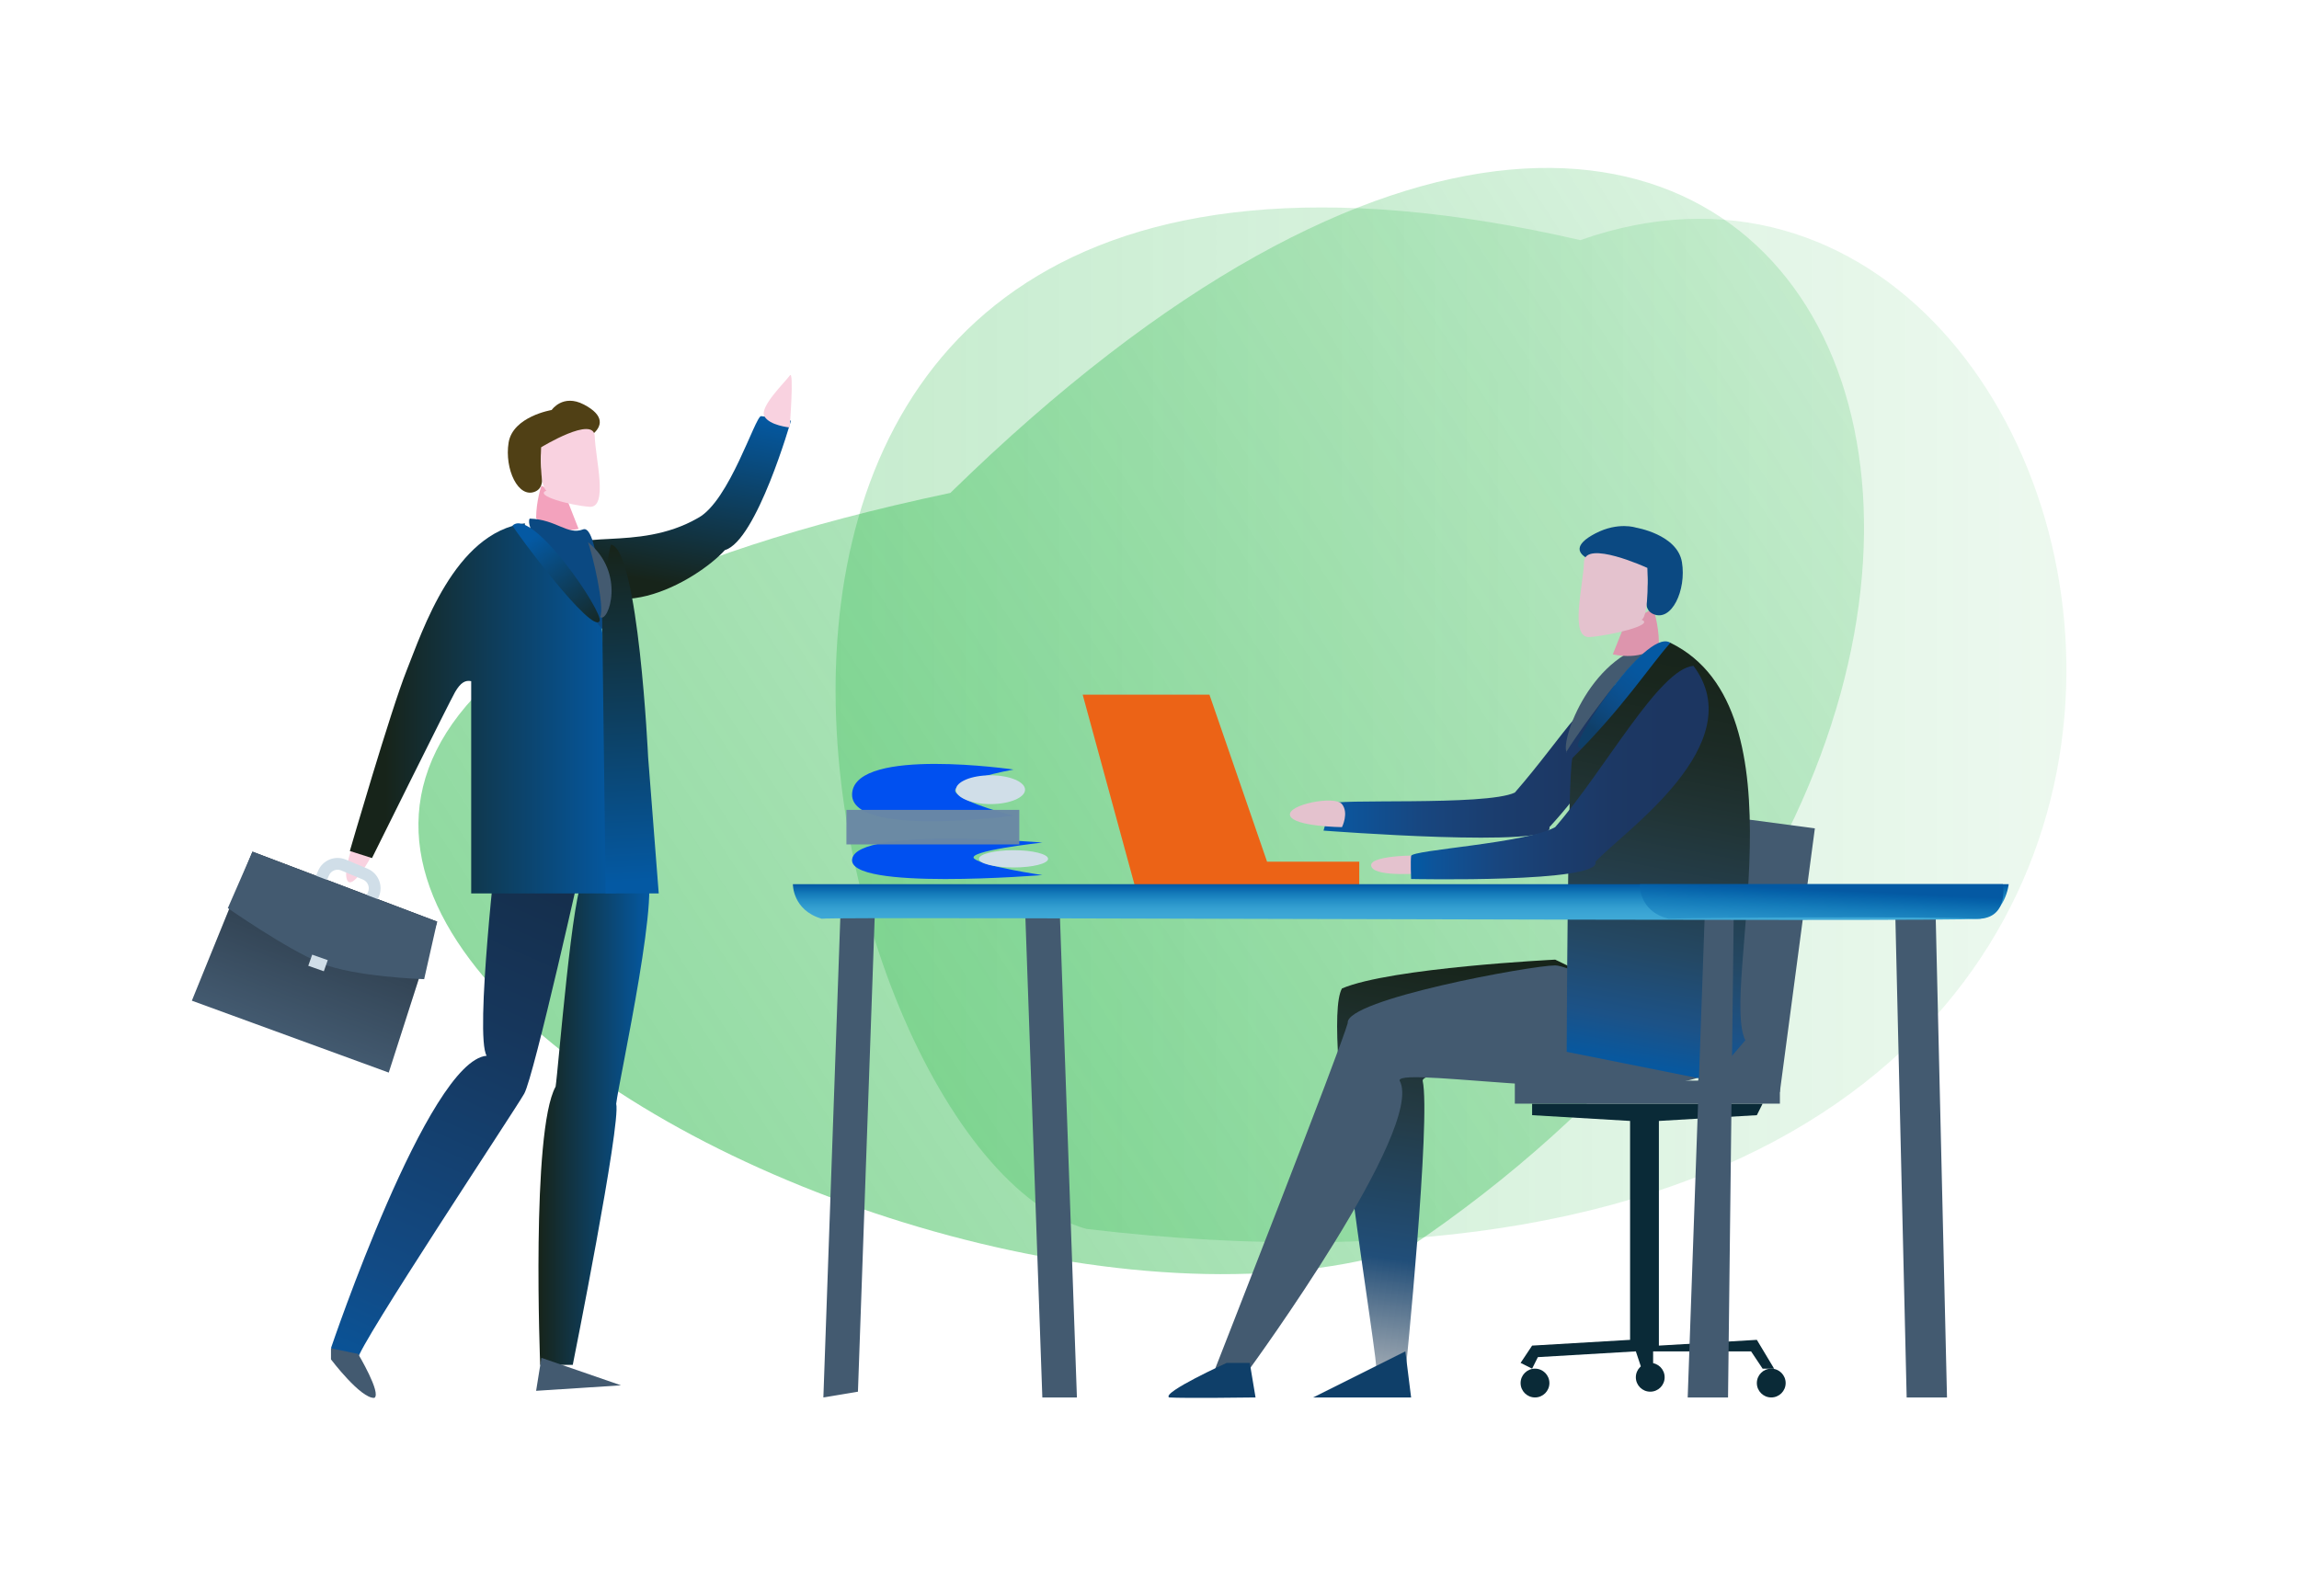<svg width="975" height="677" viewBox="0 0 975 677" fill="none" xmlns="http://www.w3.org/2000/svg">
<g clip-path="url(#clip0_6851_27723)">
<path opacity="0.23" fill-rule="evenodd" clip-rule="evenodd" d="M460.759 521.323C341.922 488.33 230.501 0.377 670.197 101.861C918.319 14.546 1039.27 589.794 460.759 521.323Z" fill="url(#paint0_linear_6851_27723)"/>
<path opacity="0.45" fill-rule="evenodd" clip-rule="evenodd" d="M597.284 529.45C378.171 599.635 -107.774 316.979 403.052 209.097C774.759 -154.544 953.812 289.278 597.284 529.45Z" fill="url(#paint1_linear_6851_27723)"/>
<path fill-rule="evenodd" clip-rule="evenodd" d="M459.158 294.677H512.92L537.357 365.546H576.457V375.32H481.152L459.158 294.677Z" fill="#EC6316"/>
<path fill-rule="evenodd" clip-rule="evenodd" d="M442.052 357.432C442.052 357.432 363.951 350.639 361.41 364.324C358.868 377.984 442.052 371.215 442.052 371.215C442.052 371.215 417.493 367.623 413.241 364.324C409.013 361.025 442.052 357.432 442.052 357.432Z" fill="#0050F0"/>
<path fill-rule="evenodd" clip-rule="evenodd" d="M429.834 326.446C429.834 326.446 363.56 316.818 361.41 336.221C359.26 355.624 429.834 345.996 429.834 345.996C429.834 345.996 408.989 340.888 405.397 336.221C401.805 331.553 429.834 326.446 429.834 326.446Z" fill="#0050F0"/>
<path fill-rule="evenodd" clip-rule="evenodd" d="M358.966 343.552H432.278V358.215H358.966V343.552Z" fill="#6A88A5" fill-opacity="0.97"/>
<path fill-rule="evenodd" clip-rule="evenodd" d="M429.834 360.658C437.923 360.658 444.496 362.296 444.496 364.324C444.496 366.352 437.923 367.989 429.834 367.989C421.745 367.989 415.172 366.352 415.172 364.324C415.172 362.296 421.745 360.658 429.834 360.658Z" fill="#D0DEE8"/>
<path fill-rule="evenodd" clip-rule="evenodd" d="M561.306 352.35C561.306 352.35 563.92 343.723 564.238 341.108C564.556 338.518 630.121 342.062 642.437 336.221C663.649 311.881 674.254 291.085 688.868 289.79C693.095 307.971 668.805 338.225 657.099 350.883C660.032 359.974 561.306 352.35 561.306 352.35Z" fill="url(#paint2_linear_6851_27723)"/>
<path fill-rule="evenodd" clip-rule="evenodd" d="M420.059 328.89C428.148 328.89 434.722 331.627 434.722 334.999C434.722 338.371 428.148 341.108 420.059 341.108C411.971 341.108 405.397 338.371 405.397 334.999C405.397 331.627 411.971 328.89 420.059 328.89Z" fill="#D0DEE8"/>
<path fill-rule="evenodd" clip-rule="evenodd" d="M703.53 272.684C691.604 277.351 661.302 322.487 664.43 319.115C661.547 314.545 675.011 275.787 703.53 272.684Z" fill="#435A70"/>
<path fill-rule="evenodd" clip-rule="evenodd" d="M735.005 346.802L769.682 351.396L754.824 463.295L720.147 458.701L735.005 346.802Z" fill="#435A70"/>
<path fill-rule="evenodd" clip-rule="evenodd" d="M688.868 265.353L701.086 258.021C701.086 258.021 703.481 264.84 703.53 272.684C697.641 281.017 683.98 277.571 683.98 277.571L688.868 265.353Z" fill="#DD95AD"/>
<path fill-rule="evenodd" clip-rule="evenodd" d="M708.906 273.099C707.831 275.616 672.666 323.025 669.318 316.671C667.363 312.957 699.889 264.448 708.906 273.099Z" fill="url(#paint3_linear_6851_27723)"/>
<path fill-rule="evenodd" clip-rule="evenodd" d="M701.087 260.465C693.218 256.921 704.361 240.524 693.756 240.915C683.15 241.306 657.857 236.003 676.65 226.253C686.253 221.267 693.756 223.809 693.756 223.809C693.756 223.809 711.35 226.693 713.305 238.471C715.26 250.25 708.956 264.008 701.087 260.465Z" fill="#0B4982"/>
<path fill-rule="evenodd" clip-rule="evenodd" d="M698.643 240.915C698.643 240.915 672.006 228.672 671.762 238.471C671.517 248.271 665.433 270.9 674.206 270.24C682.978 269.58 702.088 265.108 696.199 262.909C699.62 260.954 698.643 240.915 698.643 240.915Z" fill="#E4C2CE"/>
<path fill-rule="evenodd" clip-rule="evenodd" d="M820.829 385.096H803.723L808.61 592.813H825.716L820.829 385.096Z" fill="#435A70"/>
<path fill-rule="evenodd" clip-rule="evenodd" d="M434.722 385.096H449.384L456.715 592.813H442.053L434.722 385.096Z" fill="#435A70"/>
<path fill-rule="evenodd" clip-rule="evenodd" d="M363.854 590.369L349.191 592.813L356.523 385.096L371.185 382.652L363.854 590.369Z" fill="#435A70"/>
<path fill-rule="evenodd" clip-rule="evenodd" d="M723.08 446.189C693.022 422.362 659.543 407.089 659.543 407.089C659.543 407.089 589.849 410.51 569.126 419.308C559.791 435.876 585.352 579.421 583.788 583.038C599.33 581.474 596.007 583.038 596.007 583.038C596.007 583.038 606.955 474.463 603.338 458.407C604.364 448.559 753.138 470.015 723.08 446.189Z" fill="url(#paint4_linear_6851_27723)"/>
<path fill-rule="evenodd" clip-rule="evenodd" d="M530.027 580.594H515.364C515.364 580.594 569.346 442.865 571.57 433.97C570.47 423.975 649.549 409.533 659.544 409.533C669.538 409.533 736.667 447.459 727.968 453.52C702.138 471.481 592.464 451.736 593.563 458.407C604.682 478.397 530.027 580.594 530.027 580.594Z" fill="#435A70"/>
<path fill-rule="evenodd" clip-rule="evenodd" d="M649.768 468.183V473.07L691.311 475.514V568.376L649.768 570.819L644.881 578.151L649.768 580.594L652.212 575.707L693.755 573.263L696.199 580.594H701.086V573.263H742.63L747.517 580.594H752.404L745.073 568.376L703.53 570.819V475.514L745.073 473.07L747.517 468.183H649.768Z" fill="#0A2A37"/>
<path fill-rule="evenodd" clip-rule="evenodd" d="M708.418 272.684C766.602 301.055 729.409 419.503 740.186 441.301L725.524 458.407L664.431 446.189C664.431 446.189 664.797 327.252 666.874 321.558C688.648 299.809 699.645 282.507 708.418 272.684Z" fill="url(#paint5_linear_6851_27723)"/>
<path fill-rule="evenodd" clip-rule="evenodd" d="M603.338 370.433C603.338 370.433 584.326 372.168 581.784 367.965C578.632 362.735 602.018 362.638 603.338 363.102C610.791 365.741 603.338 370.433 603.338 370.433Z" fill="#E4C2CE"/>
<path fill-rule="evenodd" clip-rule="evenodd" d="M598.451 372.877C598.451 372.877 598.133 365.692 598.451 363.102C598.768 360.511 647.227 357.774 659.544 350.883C680.755 326.543 703.579 283.754 718.193 282.458C743.143 315.669 688.355 352.887 676.65 365.545C679.582 374.636 598.451 372.877 598.451 372.877Z" fill="url(#paint6_linear_6851_27723)"/>
<path fill-rule="evenodd" clip-rule="evenodd" d="M751.183 580.594C754.555 580.594 757.292 583.331 757.292 586.704C757.292 590.076 754.555 592.813 751.183 592.813C747.81 592.813 745.073 590.076 745.073 586.704C745.073 583.331 747.81 580.594 751.183 580.594Z" fill="#0A2A37"/>
<path fill-rule="evenodd" clip-rule="evenodd" d="M699.864 578.15C703.237 578.15 705.973 580.887 705.973 584.26C705.973 587.632 703.237 590.369 699.864 590.369C696.492 590.369 693.755 587.632 693.755 584.26C693.755 580.887 696.492 578.15 699.864 578.15Z" fill="#0A2A37"/>
<path fill-rule="evenodd" clip-rule="evenodd" d="M650.99 580.594C654.362 580.594 657.099 583.331 657.099 586.704C657.099 590.076 654.362 592.813 650.99 592.813C647.618 592.813 644.881 590.076 644.881 586.704C644.881 583.331 647.618 580.594 650.99 580.594Z" fill="#0A2A37"/>
<path fill-rule="evenodd" clip-rule="evenodd" d="M642.438 458.407H754.848V468.182H642.438V458.407Z" fill="#435A70"/>
<path fill-rule="evenodd" clip-rule="evenodd" d="M547.133 345.996C545.569 341.328 566.096 337.321 569.126 341.108C572.156 344.896 569.126 350.883 569.126 350.883C569.126 350.883 548.697 350.663 547.133 345.996Z" fill="#E4C2CE"/>
<path fill-rule="evenodd" clip-rule="evenodd" d="M735.299 385.096H723.08L715.749 592.813H732.855L735.299 385.096Z" fill="#435A70"/>
<path fill-rule="evenodd" clip-rule="evenodd" d="M556.907 592.813H598.45L596.007 573.263L556.907 592.813Z" fill="#0F3F69"/>
<path fill-rule="evenodd" clip-rule="evenodd" d="M520.251 578.15H530.026L532.47 592.813C532.47 592.813 501.948 593.228 495.814 592.813C492.539 590.76 520.251 578.15 520.251 578.15Z" fill="#0F3F69"/>
<path fill-rule="evenodd" clip-rule="evenodd" d="M336.264 375.076H851.888C851.888 375.076 850.544 388.175 839.67 389.739C828.795 391.303 352.637 388.712 348.483 389.739C336.044 386.097 336.264 375.076 336.264 375.076Z" fill="url(#paint7_linear_6851_27723)"/>
<path fill-rule="evenodd" clip-rule="evenodd" d="M695.491 375.076H849.445C849.445 375.076 852.255 390.765 837.226 389.739C822.197 388.712 715.993 389.225 707.709 389.739C694.733 386.611 695.491 375.076 695.491 375.076Z" fill="url(#paint8_linear_6851_27723)"/>
<path fill-rule="evenodd" clip-rule="evenodd" d="M210.941 356L247.366 362.89C247.366 362.89 226.467 456.637 222.324 463.94C218.18 471.243 151.749 571.26 151.749 576.473C151.749 581.686 140.366 571.88 140.366 571.88C140.366 571.88 181.527 449.954 206.387 447.864C201.22 439.527 210.941 356 210.941 356Z" fill="url(#paint9_linear_6851_27723)"/>
<path fill-rule="evenodd" clip-rule="evenodd" d="M240.866 212.877L229.616 206C229.616 206 227.411 212.395 227.366 219.753C232.789 227.57 245.366 224.338 245.366 224.338L240.866 212.877Z" fill="#F3A2BD"/>
<path fill-rule="evenodd" clip-rule="evenodd" d="M227.115 208.465C234.466 205.126 224.056 189.675 233.964 190.043C243.872 190.412 265.217 180.81 247.662 171.622C238.69 166.925 233.964 173.925 233.964 173.925C233.964 173.925 217.527 176.642 215.701 187.741C213.874 198.863 219.787 211.804 227.115 208.465Z" fill="#504015"/>
<path fill-rule="evenodd" clip-rule="evenodd" d="M229.487 189.752C229.487 189.752 252.014 175.965 252.242 185.164C252.469 194.363 258.136 215.606 249.966 214.987C241.797 214.367 226.278 210.169 231.762 208.105C228.576 206.269 229.487 189.752 229.487 189.752Z" fill="#F9D2E0"/>
<path fill-rule="evenodd" clip-rule="evenodd" d="M149.977 357.645C149.977 357.645 145.505 368.993 147.152 373.164C149.186 378.359 157.346 363.797 157.748 362.591C160.009 355.75 149.977 357.645 149.977 357.645Z" fill="#F9D2E0"/>
<path d="M107.075 361.299L185.392 390.978L164.866 455.001L81.366 424.5L107.075 361.299Z" fill="#435A70"/>
<path opacity="0.4" d="M107.075 361.299L185.392 390.978L164.866 455.001L81.366 424.5L107.075 361.299Z" fill="url(#paint10_linear_6851_27723)"/>
<path d="M153.944 373.127L144.721 369.261C142.684 368.408 140.34 369.367 139.486 371.405L136.323 378.951L131.712 377.019L134.874 369.472C136.796 364.888 142.069 362.729 146.654 364.65L155.876 368.515C160.461 370.436 162.619 375.71 160.698 380.294L157.535 387.841L152.924 385.909L156.087 378.362C156.941 376.324 155.981 373.981 153.944 373.127Z" fill="#D0DEE8"/>
<path d="M107.076 361.299L185.392 390.978L179.884 415.373C179.884 415.373 150.366 414.5 135.866 408.5C121.366 402.5 96.623 385.242 96.623 385.242L107.076 361.299Z" fill="#435A70"/>
<rect x="132.397" y="404.978" width="7" height="5" transform="rotate(19.428 132.397 404.978)" fill="#D0DEE8"/>
<path fill-rule="evenodd" clip-rule="evenodd" d="M229.091 579H242.907C242.907 579 263.424 476.631 261.329 468.231C262.365 458.792 282.26 369 272.842 369C263.424 369 257.483 372.9 247.513 373.615C243.045 373.938 236.667 454.685 235.631 460.962C225.154 479.862 229.091 579 229.091 579Z" fill="url(#paint11_linear_6851_27723)"/>
<path fill-rule="evenodd" clip-rule="evenodd" d="M222.622 222C192.721 225.833 179.137 267.761 172.482 284.338C165.828 300.916 148.366 361 148.366 361L157.762 364C157.762 364 190.819 297.308 192.994 293.574C195.366 289.5 197.37 288.448 199.831 288.956V379H261.366C261.366 379 256.649 262.635 254.529 263.559C252.409 264.482 221.141 232.274 222.622 222Z" fill="url(#paint12_linear_6851_27723)"/>
<path fill-rule="evenodd" clip-rule="evenodd" d="M335.449 178.459C335.449 178.459 325.239 176.695 322.78 176.53C320.343 176.369 309.345 212.613 296.018 219.726C270.004 234.761 241.558 222.959 237.866 236C253.866 271.5 296.018 246 307.412 233.359C320.866 229.5 335.449 178.459 335.449 178.459Z" fill="url(#paint13_linear_6851_27723)"/>
<path fill-rule="evenodd" clip-rule="evenodd" d="M334.958 159.285C333.087 161.956 322.011 172.577 324.166 176.553C326.298 180.524 334.907 181.329 334.907 181.329C334.907 181.329 336.83 156.614 334.958 159.285Z" fill="#F9D2E0"/>
<path fill-rule="evenodd" clip-rule="evenodd" d="M247.3 224.571C240.59 227.131 235.989 220.343 224.633 220C220.961 226.743 256.366 268 256.366 268C256.366 268 254.122 221.989 247.3 224.571Z" fill="#0B4982"/>
<path fill-rule="evenodd" clip-rule="evenodd" d="M263.366 587.667L227.366 590L229.616 576L263.366 587.667Z" fill="#435A70"/>
<path fill-rule="evenodd" clip-rule="evenodd" d="M151.872 574.333L140.366 572V576.665C140.366 576.665 152.999 593.39 158.775 592.993C161.859 591.057 151.872 574.333 151.872 574.333Z" fill="#435A70"/>
<path fill-rule="evenodd" clip-rule="evenodd" d="M279.366 379H256.873L255.366 260.854C255.366 260.854 257.031 237.452 259.123 231C270.774 233.151 274.868 321.188 274.868 321.188L279.366 379Z" fill="url(#paint14_linear_6851_27723)"/>
<path fill-rule="evenodd" clip-rule="evenodd" d="M249.366 230C265.634 243.151 257.961 264.419 254.551 261.775C256.532 257.108 251.187 234.851 249.366 230Z" fill="#435A70"/>
<path fill-rule="evenodd" clip-rule="evenodd" d="M217.366 222.959C218.369 225.298 251.163 269.361 254.286 263.456C256.131 259.981 225.776 214.919 217.366 222.959Z" fill="url(#paint15_linear_6851_27723)"/>
</g>
<defs>
<linearGradient id="paint0_linear_6851_27723" x1="354.366" y1="307.5" x2="876.366" y2="307.5" gradientUnits="userSpaceOnUse">
<stop stop-color="#07AC2B"/>
<stop offset="1" stop-color="#07AC2B" stop-opacity="0.33"/>
</linearGradient>
<linearGradient id="paint1_linear_6851_27723" x1="259.323" y1="500.437" x2="785.469" y2="159.809" gradientUnits="userSpaceOnUse">
<stop stop-color="#07AC2B"/>
<stop offset="1" stop-color="#07AC2B" stop-opacity="0.33"/>
</linearGradient>
<linearGradient id="paint2_linear_6851_27723" x1="561.301" y1="322.565" x2="689.355" y2="322.565" gradientUnits="userSpaceOnUse">
<stop offset="0.017" stop-color="#0459A3"/>
<stop offset="0.089" stop-color="#0D549A"/>
<stop offset="0.334" stop-color="#18467F"/>
<stop offset="0.572" stop-color="#1B3D6E"/>
<stop offset="0.798" stop-color="#1C3864"/>
<stop offset="1" stop-color="#1C3661"/>
</linearGradient>
<linearGradient id="paint3_linear_6851_27723" x1="674.957" y1="309.556" x2="699.914" y2="278.984" gradientUnits="userSpaceOnUse">
<stop offset="0.017" stop-color="#0F3F69"/>
<stop offset="0.055" stop-color="#0F416D"/>
<stop offset="0.309" stop-color="#0D4A83"/>
<stop offset="0.556" stop-color="#0A5294"/>
<stop offset="0.791" stop-color="#06579F"/>
<stop offset="1" stop-color="#0459A3"/>
</linearGradient>
<linearGradient id="paint4_linear_6851_27723" x1="624.837" y1="587.407" x2="656.033" y2="380.885" gradientUnits="userSpaceOnUse">
<stop offset="0.017" stop-color="#435A70" stop-opacity="0.561"/>
<stop offset="0.228" stop-color="#214E79"/>
<stop offset="0.528" stop-color="#243B45"/>
<stop offset="0.742" stop-color="#1C2C26"/>
<stop offset="0.848" stop-color="#17241A"/>
</linearGradient>
<linearGradient id="paint5_linear_6851_27723" x1="689.303" y1="457.424" x2="731.229" y2="233.215" gradientUnits="userSpaceOnUse">
<stop offset="0.017" stop-color="#0459A3"/>
<stop offset="0.111" stop-color="#1C5287"/>
<stop offset="0.243" stop-color="#244864"/>
<stop offset="0.374" stop-color="#243D49"/>
<stop offset="0.502" stop-color="#213435"/>
<stop offset="0.626" stop-color="#1C2B26"/>
<stop offset="0.743" stop-color="#19261D"/>
<stop offset="0.848" stop-color="#17241A"/>
</linearGradient>
<linearGradient id="paint6_linear_6851_27723" x1="598.306" y1="327.736" x2="724.633" y2="327.736" gradientUnits="userSpaceOnUse">
<stop offset="0.017" stop-color="#0459A3"/>
<stop offset="0.078" stop-color="#0D549A"/>
<stop offset="0.286" stop-color="#18467F"/>
<stop offset="0.489" stop-color="#1B3D6E"/>
<stop offset="0.681" stop-color="#1C3864"/>
<stop offset="0.853" stop-color="#1C3661"/>
</linearGradient>
<linearGradient id="paint7_linear_6851_27723" x1="594.07" y1="374.959" x2="594.07" y2="392.741" gradientUnits="userSpaceOnUse">
<stop offset="0.017" stop-color="#0459A3"/>
<stop offset="0.069" stop-color="#0561A9"/>
<stop offset="0.237" stop-color="#147BBA"/>
<stop offset="0.402" stop-color="#258FC7"/>
<stop offset="0.561" stop-color="#339ED0"/>
<stop offset="0.713" stop-color="#3CA6D5"/>
<stop offset="0.848" stop-color="#3FA9D6"/>
</linearGradient>
<linearGradient id="paint8_linear_6851_27723" x1="772.559" y1="376.856" x2="770.999" y2="410.237" gradientUnits="userSpaceOnUse">
<stop offset="0.017" stop-color="#0459A3"/>
<stop offset="0.069" stop-color="#0561A9"/>
<stop offset="0.237" stop-color="#147BBA"/>
<stop offset="0.402" stop-color="#258FC7"/>
<stop offset="0.561" stop-color="#339ED0"/>
<stop offset="0.713" stop-color="#3CA6D5"/>
<stop offset="0.848" stop-color="#3FA9D6"/>
</linearGradient>
<linearGradient id="paint9_linear_6851_27723" x1="134.065" y1="600.633" x2="232.274" y2="377.859" gradientUnits="userSpaceOnUse">
<stop stop-color="#0459A3"/>
<stop offset="0.286" stop-color="#124A84"/>
<stop offset="0.763" stop-color="#16365B"/>
<stop offset="1" stop-color="#152F4D"/>
</linearGradient>
<linearGradient id="paint10_linear_6851_27723" x1="147.098" y1="376.466" x2="122.927" y2="440.25" gradientUnits="userSpaceOnUse">
<stop/>
<stop offset="1" stop-opacity="0"/>
</linearGradient>
<linearGradient id="paint11_linear_6851_27723" x1="275.378" y1="474.01" x2="228.373" y2="474.01" gradientUnits="userSpaceOnUse">
<stop stop-color="#0459A3"/>
<stop offset="1" stop-color="#17241A"/>
</linearGradient>
<linearGradient id="paint12_linear_6851_27723" x1="261.373" y1="300.51" x2="163.373" y2="300.51" gradientUnits="userSpaceOnUse">
<stop stop-color="#0459A3"/>
<stop offset="1" stop-color="#17241A"/>
</linearGradient>
<linearGradient id="paint13_linear_6851_27723" x1="285.334" y1="169.011" x2="270.883" y2="245.664" gradientUnits="userSpaceOnUse">
<stop stop-color="#0459A3"/>
<stop offset="1" stop-color="#17241A"/>
</linearGradient>
<linearGradient id="paint14_linear_6851_27723" x1="267.901" y1="374.158" x2="260.921" y2="232.474" gradientUnits="userSpaceOnUse">
<stop stop-color="#0459A3"/>
<stop offset="1" stop-color="#17241A"/>
</linearGradient>
<linearGradient id="paint15_linear_6851_27723" x1="226.555" y1="227.785" x2="254.645" y2="269.191" gradientUnits="userSpaceOnUse">
<stop stop-color="#0459A3"/>
<stop offset="1" stop-color="#17241A"/>
</linearGradient>
<clipPath id="clip0_6851_27723">
<rect width="974.395" height="676.921" fill="white" transform="translate(0.366)"/>
</clipPath>
</defs>
</svg>
